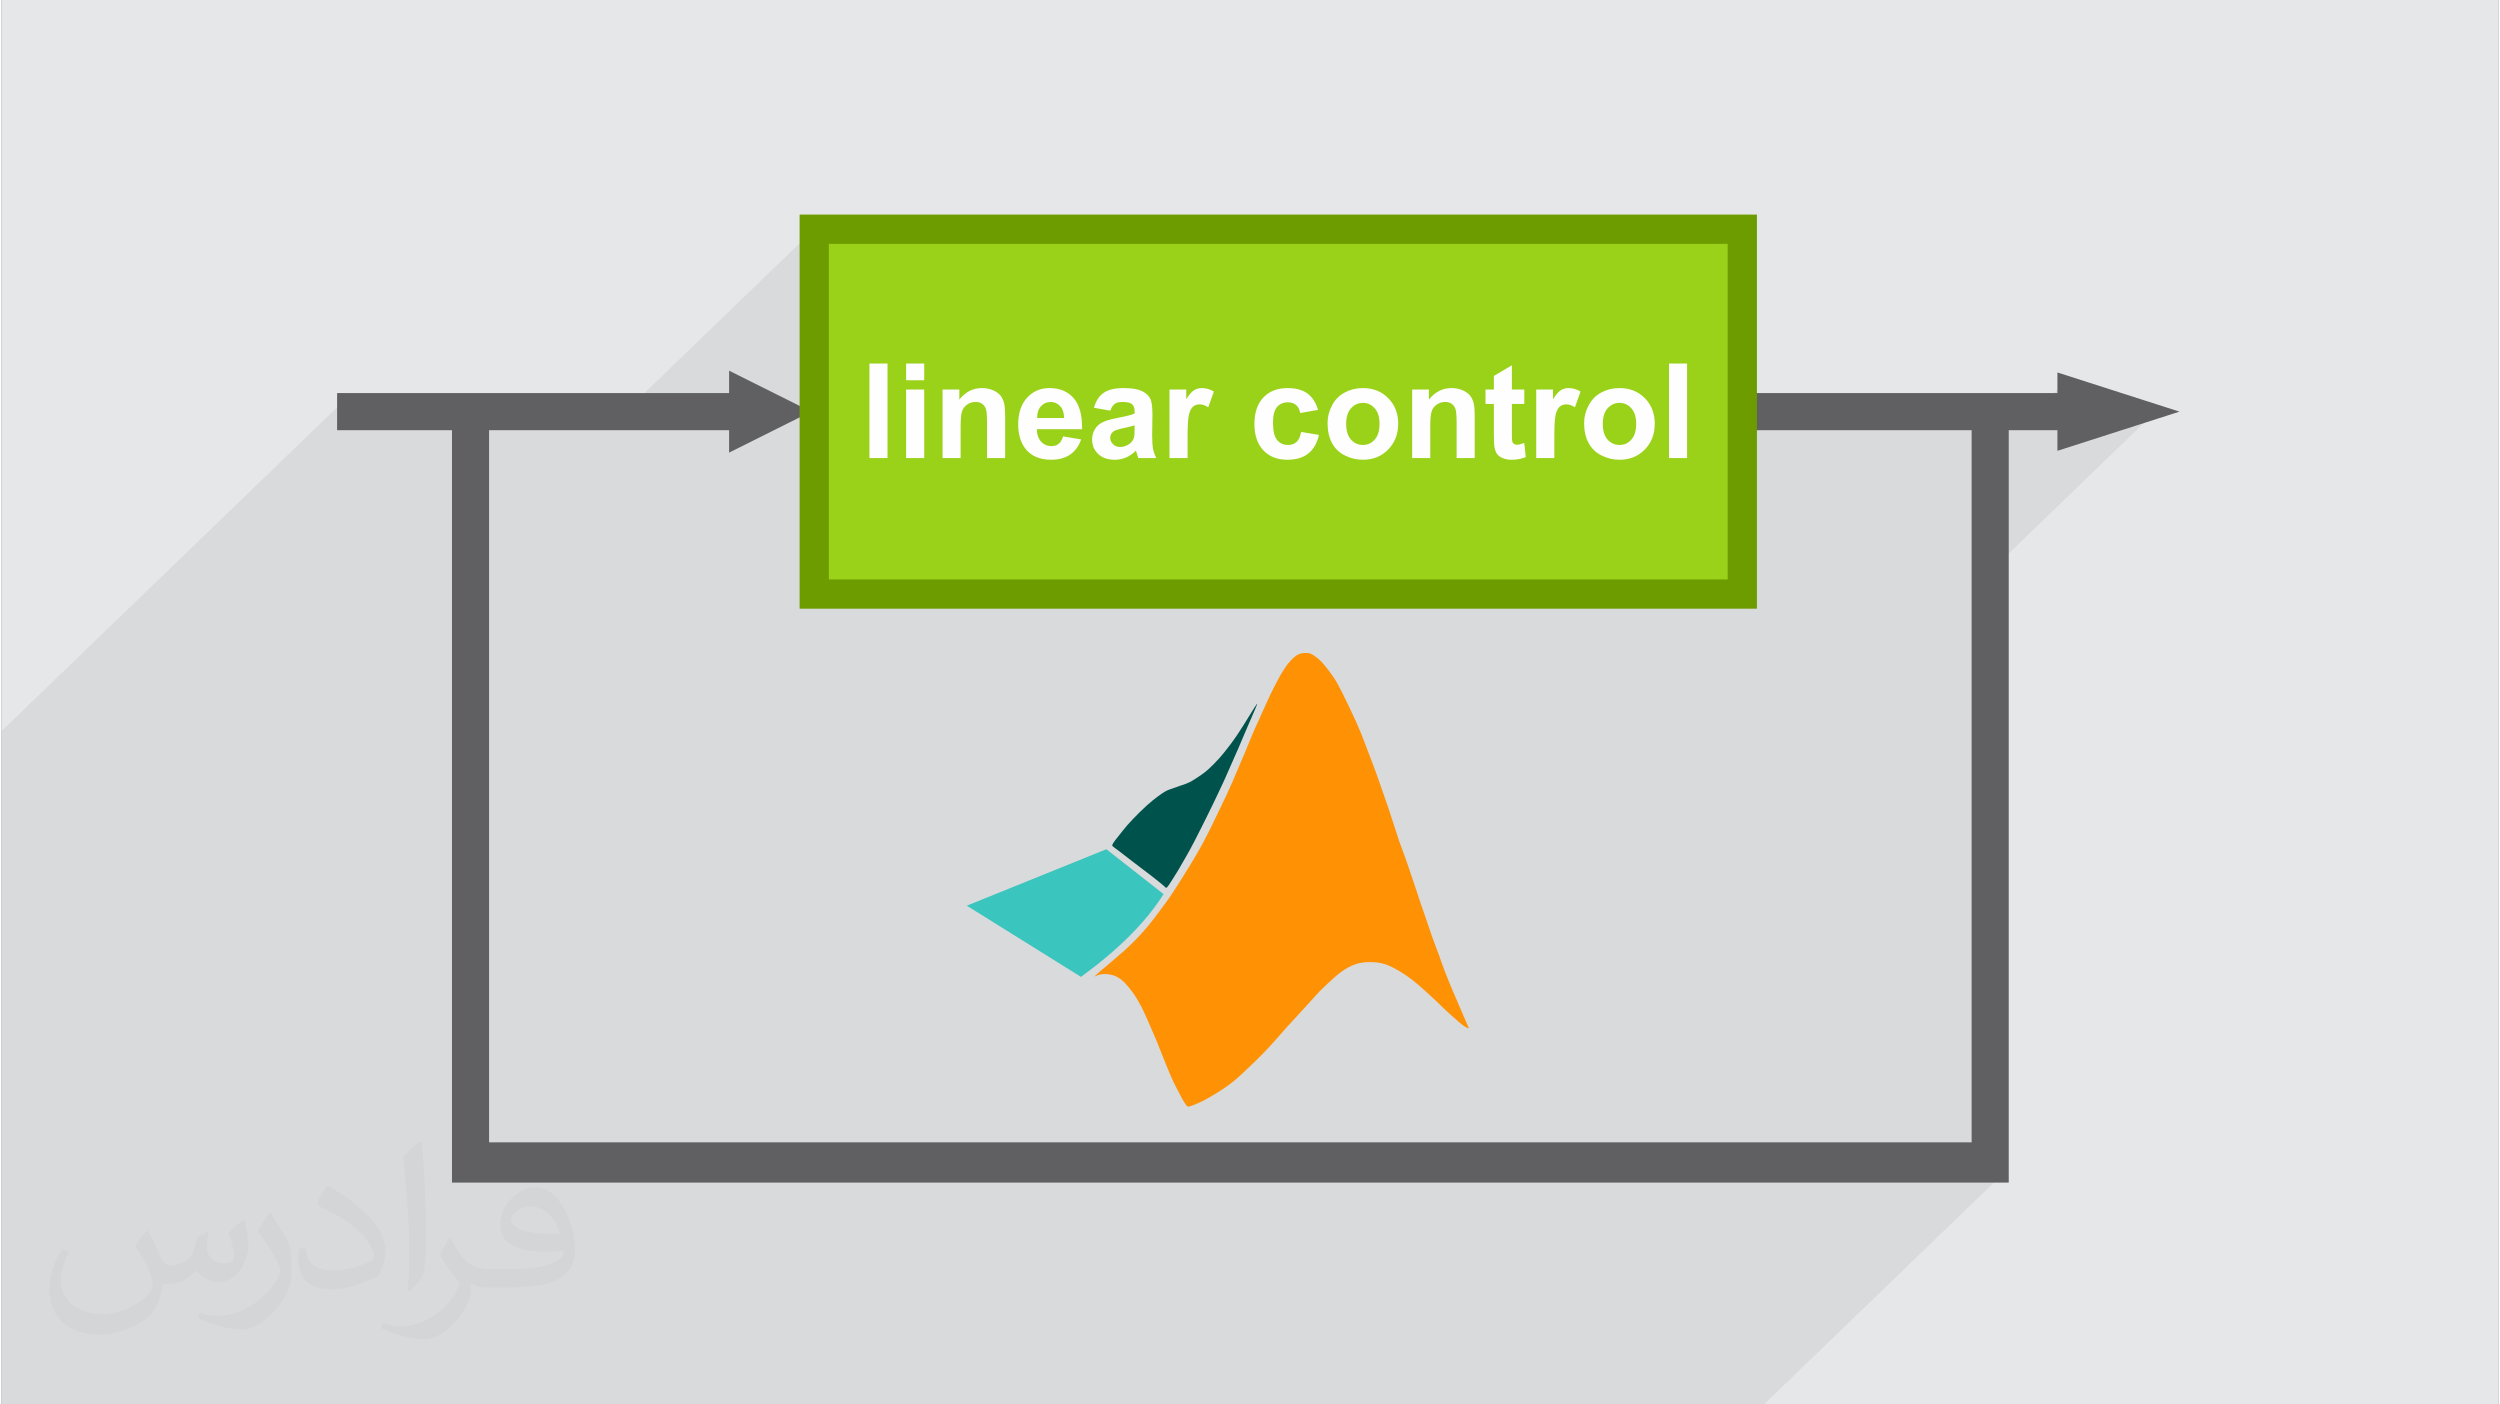 <?xml version="1.0" encoding="UTF-8"?>
<!DOCTYPE svg PUBLIC "-//W3C//DTD SVG 1.0//EN" "http://www.w3.org/TR/2001/REC-SVG-20010904/DTD/svg10.dtd">
<!-- Creator: CorelDRAW 2017 -->
<svg xmlns="http://www.w3.org/2000/svg" xml:space="preserve" width="356px" height="200px" version="1.0" shape-rendering="geometricPrecision" text-rendering="geometricPrecision" image-rendering="optimizeQuality" fill-rule="evenodd" clip-rule="evenodd"
viewBox="0 0 35600 20025"
 xmlns:xlink="http://www.w3.org/1999/xlink">
 <rect x="0" y="0" width="35600" height="20025" fill="#808080" stroke="none"/>
 <g id="__x0023_Layer_x0020_1">
  <g id="_1724017556016">
   <path fill="#E6E7E8" d="M0 0l35600 0 0 20025 -35600 0 0 -20025z"/>
   <path fill="#373435" fill-opacity="0.031" d="M2082 17547c68,104 112,203 155,312 32,64 49,183 199,183 44,0 107,-14 163,-45 63,-33 111,-83 136,-159l60 -202 146 -72 10 10c-20,77 -25,149 -25,206 0,170 146,234 262,234 68,0 129,-34 129,-95 0,-81 -34,-217 -78,-339 68,-68 136,-136 214,-191l12 6c34,144 53,287 53,381 0,93 -41,196 -75,264 -70,132 -194,238 -344,238 -114,0 -241,-58 -328,-163l-5 0c-82,101 -209,193 -412,193l-63 0c-10,134 -39,229 -83,314 -121,237 -480,404 -818,404 -470,0 -706,-272 -706,-633 0,-223 73,-431 185,-578l92 38c-70,134 -117,262 -117,385 0,338 275,499 592,499 294,0 658,-187 724,-404 -25,-237 -114,-348 -250,-565 41,-72 94,-144 160,-221l12 0zm5421 -1274c99,62 196,136 291,221 -53,74 -119,142 -201,202 -95,-77 -190,-143 -287,-213 66,-74 131,-146 197,-210zm51 926c-160,0 -291,105 -291,183 0,168 320,219 703,217 -48,-196 -216,-400 -412,-400zm-359 895c208,0 390,-6 529,-41 155,-39 286,-118 286,-171 0,-15 0,-31 -5,-46 -87,8 -187,8 -274,8 -282,0 -498,-64 -583,-222 -21,-44 -36,-93 -36,-149 0,-152 66,-303 182,-406 97,-85 204,-138 313,-138 197,0 354,158 464,408 60,136 101,293 101,491 0,132 -36,243 -118,326 -153,148 -435,204 -867,204l-196 0 0 0 -51 0c-107,0 -184,-19 -245,-66l-10 0c3,25 5,50 5,72 0,97 -32,221 -97,320 -192,287 -400,410 -580,410 -182,0 -405,-70 -606,-161l36 -70c65,27 155,46 279,46 325,0 752,-314 805,-619 -12,-25 -34,-58 -65,-93 -95,-113 -155,-208 -211,-307 48,-95 92,-171 133,-239l17 -2c139,282 265,445 546,445l44 0 0 0 204 0zm-1408 299c24,-130 26,-276 26,-413l0 -202c0,-377 -48,-926 -87,-1282 68,-75 163,-161 238,-219l22 6c51,450 63,972 63,1452 0,126 -5,250 -17,340 -7,114 -73,201 -214,332l-31 -14zm-1449 -596c7,177 94,318 398,318 189,0 349,-50 526,-135 32,-14 49,-33 49,-49 0,-111 -85,-258 -228,-392 -139,-126 -323,-237 -495,-311 -59,-25 -78,-52 -78,-77 0,-51 68,-158 124,-235l19 -2c197,103 417,256 580,427 148,157 240,316 240,489 0,128 -39,250 -102,361 -216,109 -446,192 -674,192 -277,0 -466,-130 -466,-436 0,-33 0,-84 12,-150l95 0zm-501 -503l172 278c63,103 122,215 122,392l0 227c0,183 -117,379 -306,573 -148,132 -279,188 -400,188 -180,0 -386,-56 -624,-159l27 -70c75,21 162,37 269,37 342,-2 692,-252 852,-557 19,-35 26,-68 26,-90 0,-36 -19,-75 -34,-110 -87,-165 -184,-315 -291,-453 56,-89 112,-174 173,-258l14 2z"/>
   <path fill="#373435" fill-opacity="0.078" d="M12374 5183l-787 760 0 -2675 -2862 2762 -2199 0 0 -220 -228 220 -1410 0 0 -322 -4888 4716 0 322 0 1360 0 2341 0 1114 0 256 0 321 0 256 0 387 0 341 0 248 0 256 0 249 0 122 0 117 0 132 0 252 0 220 0 11 0 137 0 6 0 175 0 176 0 426 0 75 0 53 0 248 66 0 121 0 135 0 24 0 226 0 186 0 70 0 49 0 115 0 91 0 39 0 9 0 32 0 42 0 267 0 39 0 142 0 235 0 4 0 116 0 28 0 205 0 73 0 20 0 134 0 9 0 36 0 410 0 186 0 29 0 305 0 628 0 85 0 15 0 68 0 216 0 62 0 63 0 533 0 207 0 32 0 141 0 7 0 157 0 24 0 395 0 83 0 17 0 101 0 106 0 7 0 145 0 177 0 36 0 133 0 44 0 92 0 104 0 115 0 28 0 121 0 17 0 53 0 14 0 5 0 5 0 22 0 4 0 35 0 3 0 3 0 6 0 10 0 6 0 32 0 69 0 4 0 23 0 35 0 11 0 7 0 30 0 2 0 31 0 8 0 10 0 63 0 109 0 94 0 8 0 48 0 23 0 31 0 142 0 43 0 79 0 122 0 1 0 55 0 70 0 112 0 67 0 64 0 3 0 1 0 0 0 2 0 6 0 6 0 92 0 46 0 41 0 25 0 65 0 8 0 7 0 0 0 24 0 5 0 11 0 13 0 14 0 58 0 83 0 90 0 105 0 80 0 27 0 118 0 141 0 13 0 33 0 107 0 198 0 264 0 440 0 339 0 284 0 229 0 226 0 185 0 131 0 49 0 56 0 89 0 11 0 6 0 30 0 38 0 11 0 22 0 8 0 1 0 35 0 6 0 89 0 145 0 148 0 183 0 18 0 268 0 297 0 226 0 94 0 153 0 113 0 211 0 121 0 137 0 129 0 8 0 105 0 61 0 10 0 680 0 7962 0 54 0 371 0 700 0 3388 -3268 -701 0 380 -366 0 -358 0 -52 0 -7681 2519 -2431 -1296 416 0 -255 -333 0 333 -322 0 -255 -598 577 -625 0 0 -251 -260 251 -3348 0 0 -322 -553 534 0 -1059 -258 0 -436 421 -26 -15 -44 -20 -46 -15 -49 -12 -52 -6 -54 -3 -36 1 -34 3 -34 5 -33 7 -32 9 -31 11 -30 13 -30 15 -28 17 -26 18 -25 21 -24 22 -565 545 0 -50 1 -54 1 -27 292 -282 80 -225 -20 -11 -21 -10 -21 -9 -21 -7 -22 -5 -21 -4 -22 -2 -22 -1 -16 1 -15 1 -14 3 -14 3 -14 4 -14 5 -13 6 -12 8 -13 8 -13 11 -85 83 0 -112 -239 0 -170 163 0 -163 -177 0 0 -346 -257 152 -320 309 -1 -2 -8 -12 -9 -13 -10 -11 -11 -11 -11 -11 -13 -10 -14 -9 -15 -10 -17 -8 -17 -8 -18 -7 -18 -6 -19 -6 -20 -4 -20 -3 -20 -3 -21 -1 -21 -1 -48 3 -45 7 -44 13 -41 18 -39 23 -38 29 -35 33 -33 32 0 -137 -239 0 -253 244 -2 -2 -24 -42 -29 -40 -33 -37 -37 -33 -39 -30 -41 -25 -44 -20 -47 -15 -49 -12 -52 -6 -54 -3 -35 1 -35 3 -34 5 -32 7 -32 9 -31 11 -31 13 -29 15 -29 17 -26 18 -25 21 -23 22 -504 485 -13 -2 -193 186 -17 -1 -23 -3 -21 -6 -10 -3 505 -487 -13 -38 -14 -36 -16 -33 -18 -30 -20 -28 -21 -26 -24 -22 -25 -21 -27 -18 -30 -16 -32 -13 -35 -11 -36 -8 -39 -6 -41 -4 -43 -1 -53 2 -51 7 -47 10 -45 15 -41 19 -39 23 -36 28 -34 31 -2904 2802 -186 0 2010 -1939 0 -301 1 -60 1 -54 0 -27 293 -282 80 -225 -21 -11 -21 -10 -21 -9 -21 -7 -21 -5 -22 -4 -22 -2 -22 -1 -15 1 -15 1 -15 3 -14 3 -14 4 -13 5 -13 6 -13 8 -12 8 -13 11 -13 13 -73 70 0 -112 -239 0 -248 240 -3 -27 -5 -27 -6 -24 -7 -21 -8 -17 -10 -16 -11 -14 -12 -14 -14 -14 -16 -12 -17 -12 -19 -11 -20 -11 -23 -10 -25 -8 -28 -7 -31 -6 -33 -4 -37 -3 -39 -2 -42 -1 -46 1 -43 4 -40 5 -38 7 -34 10 -31 12 -29 14 -25 16 -24 18 -21 21 -278 268 -11 -49 -17 -53 -21 -48 -25 -43 -29 -39 -33 -33 -36 -30 -39 -25 -41 -20 -45 -15 -47 -12 -50 -6 -53 -3 -47 2 -46 7 -43 11 -41 15 -39 19 -37 24 -35 28 -345 333 0 -48 -1 -27 0 -26 -1 -24 -2 -22 -2 -21 -2 -20 -3 -17 -4 -16 -4 -15 -4 -15 -5 -14 -7 -14 -6 -13 -8 -13 -8 -12 -8 -13 -10 -11 -11 -11 -12 -11 -13 -10 -14 -9 -15 -10 -16 -8 -17 -8 -18 -7 -19 -6 -19 -6 -19 -4 -20 -3 -20 -3 -21 -1 -21 -1 -48 3 -45 7 -44 13 -41 18 -40 23 -37 29 -35 33 -33 32 0 -137 -239 0 -262 252 0 -252 -137 0 137 -132 0 -239 -258 0 -265 256 0 -256 -258 0z"/>
   <g>
    <path fill="#606062" fill-rule="nonzero" stroke="#606062" stroke-width="208" d="M10477 5708l-5589 0 0 322 5589 0 0 255 833 -416 -833 -416 0 255z"/>
    <path fill="#606062" fill-rule="nonzero" stroke="#606062" stroke-width="208" d="M29416 5708l-4831 0 0 322 4831 0 0 255 1296 -416 -1296 -416 0 255z"/>
    <path fill="#606062" stroke="#606062" stroke-width="208" d="M28193 15981l0 52 0 358 -21346 0 0 -304 0 -106 0 -10171 -321 0 0 10171 0 173 0 603 21988 0 0 -724 0 -52 0 -10202 -321 0 0 10202z"/>
    <rect fill="#9AD119" stroke="#6D9C00" stroke-width="417" x="11587" y="3268" width="13232" height="5202"/>
    <g>
     <path fill="#3AC5BE" d="M15752 12108l816 640c-250,397 -642,790 -1178,1180l-1628 -1015 1990 -805z"/>
     <path fill="#00524C" d="M16644 12617c31,-45 88,-138 136,-216 47,-79 83,-142 119,-206 36,-64 71,-128 104,-192 33,-64 65,-127 101,-198 35,-70 74,-148 104,-209 31,-61 52,-106 76,-156 24,-51 51,-108 78,-164 27,-58 55,-114 81,-174 27,-59 53,-122 85,-193 31,-72 68,-152 102,-231 34,-78 66,-154 97,-228 32,-75 63,-146 95,-220 32,-74 65,-149 76,-179 11,-31 -1,-16 -40,46 -40,63 -106,173 -158,254 -52,82 -87,135 -121,183 -33,48 -65,89 -100,134 -34,45 -73,93 -118,144 -46,51 -98,104 -140,143 -40,38 -70,60 -109,88 -38,27 -85,58 -123,81 -37,23 -65,37 -95,48 -29,12 -59,21 -90,31 -30,11 -60,22 -86,31 -25,9 -46,15 -67,23 -22,8 -44,18 -71,34 -28,16 -59,39 -100,69 -41,31 -89,68 -151,124 -63,57 -140,133 -199,195 -60,62 -100,110 -141,161 -42,51 -84,105 -110,139 -25,35 -35,49 -39,60 -6,10 -6,18 6,30 13,12 39,29 84,63 46,35 112,87 198,153 85,65 191,145 272,207 81,63 137,109 166,134 29,25 32,29 33,30 1,2 1,0 4,2 3,1 9,4 41,-41l0 0z"/>
     <path fill="#FE9204" d="M15590 13921c7,-1 25,-11 43,-18 18,-7 37,-11 55,-13 19,-2 39,-3 62,-2 22,1 48,5 72,10 23,5 44,12 66,22 22,11 44,24 65,39 20,15 39,31 57,49 18,18 36,38 55,61 19,24 40,51 60,78 20,27 38,54 60,89 21,35 46,79 70,124 23,45 44,92 81,176 37,84 90,204 130,300 39,95 67,166 94,236 28,69 56,138 80,196 24,58 44,107 68,156 24,50 51,101 75,146 23,45 43,85 63,118 19,34 38,61 51,76 13,15 20,16 37,12 17,-4 46,-14 90,-32 44,-18 103,-44 178,-87 76,-42 168,-100 238,-147 68,-47 114,-83 158,-121 45,-37 86,-77 151,-138 65,-61 152,-144 223,-216 71,-72 124,-132 185,-199 60,-68 126,-143 174,-197 49,-54 79,-86 136,-148 57,-61 140,-152 195,-213 55,-61 82,-94 138,-151 57,-57 143,-139 207,-194 63,-56 105,-86 145,-111 39,-24 75,-44 109,-58 35,-15 66,-24 99,-32 33,-7 67,-12 110,-14 43,-2 94,-1 139,4 46,6 83,14 121,27 38,13 75,28 126,55 51,27 115,65 176,107 61,42 118,89 164,127 46,40 81,71 118,105 37,33 76,69 126,116 50,47 109,107 163,156 53,50 101,91 134,120 33,28 51,46 71,62 21,17 43,32 61,43 18,11 32,17 41,20 8,3 12,3 7,-10 -5,-14 -19,-41 -36,-80 -18,-39 -38,-90 -70,-164 -32,-73 -74,-170 -117,-272 -42,-101 -86,-206 -119,-293 -33,-86 -56,-153 -77,-214 -22,-61 -44,-116 -67,-178 -23,-62 -48,-132 -69,-196 -23,-64 -42,-124 -67,-195 -25,-72 -54,-156 -79,-230 -25,-74 -45,-137 -76,-230 -31,-94 -74,-217 -102,-300 -30,-83 -45,-127 -62,-173 -17,-45 -35,-92 -50,-135 -15,-43 -28,-82 -50,-154 -23,-73 -57,-179 -98,-301 -41,-122 -89,-260 -128,-369 -38,-109 -67,-188 -101,-278 -34,-91 -73,-192 -109,-286 -36,-95 -70,-184 -130,-318 -61,-134 -148,-314 -205,-428 -58,-114 -88,-163 -122,-212 -34,-50 -74,-101 -104,-139 -31,-38 -53,-63 -75,-85 -23,-22 -46,-40 -66,-55 -22,-16 -41,-30 -60,-39 -18,-9 -38,-15 -62,-16 -26,-2 -56,0 -82,5 -25,5 -45,14 -68,28 -22,15 -47,36 -72,61 -24,24 -48,52 -74,87 -26,36 -53,79 -85,134 -31,55 -67,123 -102,192 -36,71 -69,142 -99,208 -30,65 -55,123 -84,187 -29,63 -61,133 -89,196 -28,65 -53,124 -74,177 -21,53 -40,99 -62,150 -21,51 -45,108 -76,179 -30,72 -66,157 -99,233 -33,76 -64,142 -96,211 -33,69 -67,142 -104,217 -36,76 -74,155 -110,228 -36,72 -70,138 -111,216 -42,77 -91,166 -166,288 -74,123 -173,279 -234,374 -61,94 -84,126 -128,187 -44,61 -109,149 -168,226 -59,76 -111,140 -178,213 -66,74 -147,157 -261,259 -114,102 -260,222 -335,286 -74,63 -77,70 -69,69l0 0z"/>
    </g>
    <path fill="#FEFEFE" fill-rule="nonzero" d="M12374 6531l0 -1348 258 0 0 1348 -258 0zm523 -1109l0 -239 258 0 0 239 -258 0zm0 1109l0 -977 258 0 0 977 -258 0zm1412 0l-258 0 0 -498c0,-105 -6,-174 -17,-204 -11,-31 -29,-55 -54,-72 -25,-18 -55,-26 -90,-26 -46,0 -86,12 -122,37 -36,24 -60,57 -74,97 -13,40 -20,115 -20,224l0 442 -257 0 0 -977 239 0 0 143c85,-109 193,-164 323,-164 57,0 109,11 157,31 48,21 83,47 108,78 24,32 41,68 50,109 10,40 15,98 15,173l0 607zm826 -309l257 43c-32,95 -85,167 -156,216 -72,49 -161,74 -268,74 -170,0 -295,-55 -377,-166 -64,-89 -96,-202 -96,-337 0,-162 42,-289 126,-381 85,-92 192,-138 321,-138 145,0 260,48 344,144 83,96 123,243 120,442l-646 0c2,76 23,136 62,178 40,43 90,64 149,64 40,0 74,-11 101,-33 28,-22 49,-57 63,-106zm15 -262c-2,-75 -21,-132 -58,-170 -37,-40 -81,-59 -134,-59 -56,0 -103,21 -139,62 -37,41 -55,97 -54,167l385 0zm659 -105l-234 -41c27,-96 72,-166 137,-212 64,-46 160,-69 286,-69 115,0 201,14 258,41 56,27 96,62 119,104 23,42 34,119 34,231l-4 301c0,86 5,149 13,190 8,41 23,84 46,131l-256 0c-7,-17 -15,-42 -25,-76 -4,-15 -7,-25 -9,-30 -44,44 -91,76 -141,98 -50,21 -104,32 -160,32 -101,0 -180,-27 -237,-82 -58,-54 -87,-123 -87,-206 0,-55 13,-104 40,-148 26,-43 63,-76 110,-99 48,-23 116,-43 205,-60 121,-23 205,-44 251,-64l0 -26c0,-50 -12,-86 -37,-107 -24,-21 -71,-32 -139,-32 -46,0 -82,9 -107,27 -26,19 -47,51 -63,97zm346 209c-33,11 -85,24 -157,40 -72,15 -119,30 -141,44 -33,25 -50,55 -50,91 0,37 13,68 40,94 27,27 62,40 103,40 47,0 91,-16 134,-46 31,-24 51,-52 61,-86 7,-22 10,-64 10,-126l0 -51zm755 467l-258 0 0 -977 239 0 0 139c41,-66 78,-109 111,-129 33,-21 71,-31 112,-31 59,0 116,17 171,49l-80 225c-44,-28 -84,-42 -122,-42 -36,0 -67,10 -92,30 -25,20 -45,55 -59,108 -15,52 -22,161 -22,327l0 301zm1860 -687l-254 45c-9,-50 -28,-88 -59,-114 -30,-26 -69,-39 -118,-39 -64,0 -115,23 -154,67 -38,45 -57,119 -57,224 0,116 19,198 58,246 39,48 91,71 157,71 49,0 89,-14 120,-42 31,-27 53,-75 66,-144l254 43c-26,117 -77,205 -152,265 -74,59 -174,89 -300,89 -142,0 -256,-45 -341,-135 -85,-90 -127,-215 -127,-375 0,-161 42,-287 127,-377 85,-90 200,-135 346,-135 118,0 213,26 283,77 70,51 120,129 151,234zm136 186c0,-86 21,-169 63,-249 42,-81 102,-142 180,-184 77,-42 164,-64 259,-64 148,0 269,48 363,144 95,96 142,218 142,364 0,149 -48,271 -143,368 -95,98 -215,146 -360,146 -89,0 -175,-20 -256,-61 -81,-40 -143,-99 -185,-178 -42,-78 -63,-173 -63,-286zm265 14c0,97 23,172 69,223 46,52 102,77 170,77 67,0 123,-25 169,-77 45,-51 68,-126 68,-225 0,-95 -23,-169 -68,-220 -46,-52 -102,-78 -169,-78 -68,0 -124,26 -170,78 -46,51 -69,125 -69,222zm1833 487l-258 0 0 -498c0,-105 -6,-174 -17,-204 -11,-31 -29,-55 -54,-72 -25,-18 -55,-26 -90,-26 -45,0 -86,12 -121,37 -37,24 -61,57 -74,97 -14,40 -20,115 -20,224l0 442 -258 0 0 -977 239 0 0 143c86,-109 193,-164 323,-164 57,0 110,11 157,31 48,21 84,47 108,78 24,32 41,68 51,109 9,40 14,98 14,173l0 607zm707 -977l0 205 -177 0 0 396c0,80 2,127 5,140 4,13 11,24 24,33 12,8 26,13 43,13 25,0 59,-8 104,-25l22 201c-60,25 -128,38 -203,38 -47,0 -89,-8 -126,-23 -37,-16 -65,-36 -82,-61 -17,-25 -29,-59 -36,-101 -6,-31 -8,-91 -8,-183l0 -428 -119 0 0 -205 119 0 0 -194 257 -152 0 346 177 0zm428 977l-258 0 0 -977 239 0 0 139c41,-66 78,-109 111,-129 33,-21 70,-31 112,-31 59,0 116,17 170,49l-80 225c-43,-28 -84,-42 -121,-42 -37,0 -67,10 -92,30 -26,20 -45,55 -60,108 -14,52 -21,161 -21,327l0 301zm425 -501c0,-86 21,-169 64,-249 42,-81 102,-142 179,-184 78,-42 164,-64 260,-64 148,0 268,48 363,144 94,96 141,218 141,364 0,149 -47,271 -142,368 -96,98 -216,146 -360,146 -90,0 -175,-20 -256,-61 -81,-40 -143,-99 -185,-178 -43,-78 -64,-173 -64,-286zm266 14c0,97 23,172 68,223 47,52 103,77 170,77 68,0 124,-25 170,-77 45,-51 68,-126 68,-225 0,-95 -23,-169 -68,-220 -46,-52 -102,-78 -170,-78 -67,0 -123,26 -170,78 -45,51 -68,125 -68,222zm944 487l0 -1348 258 0 0 1348 -258 0z"/>
   </g>
  </g>
 </g>
</svg>

